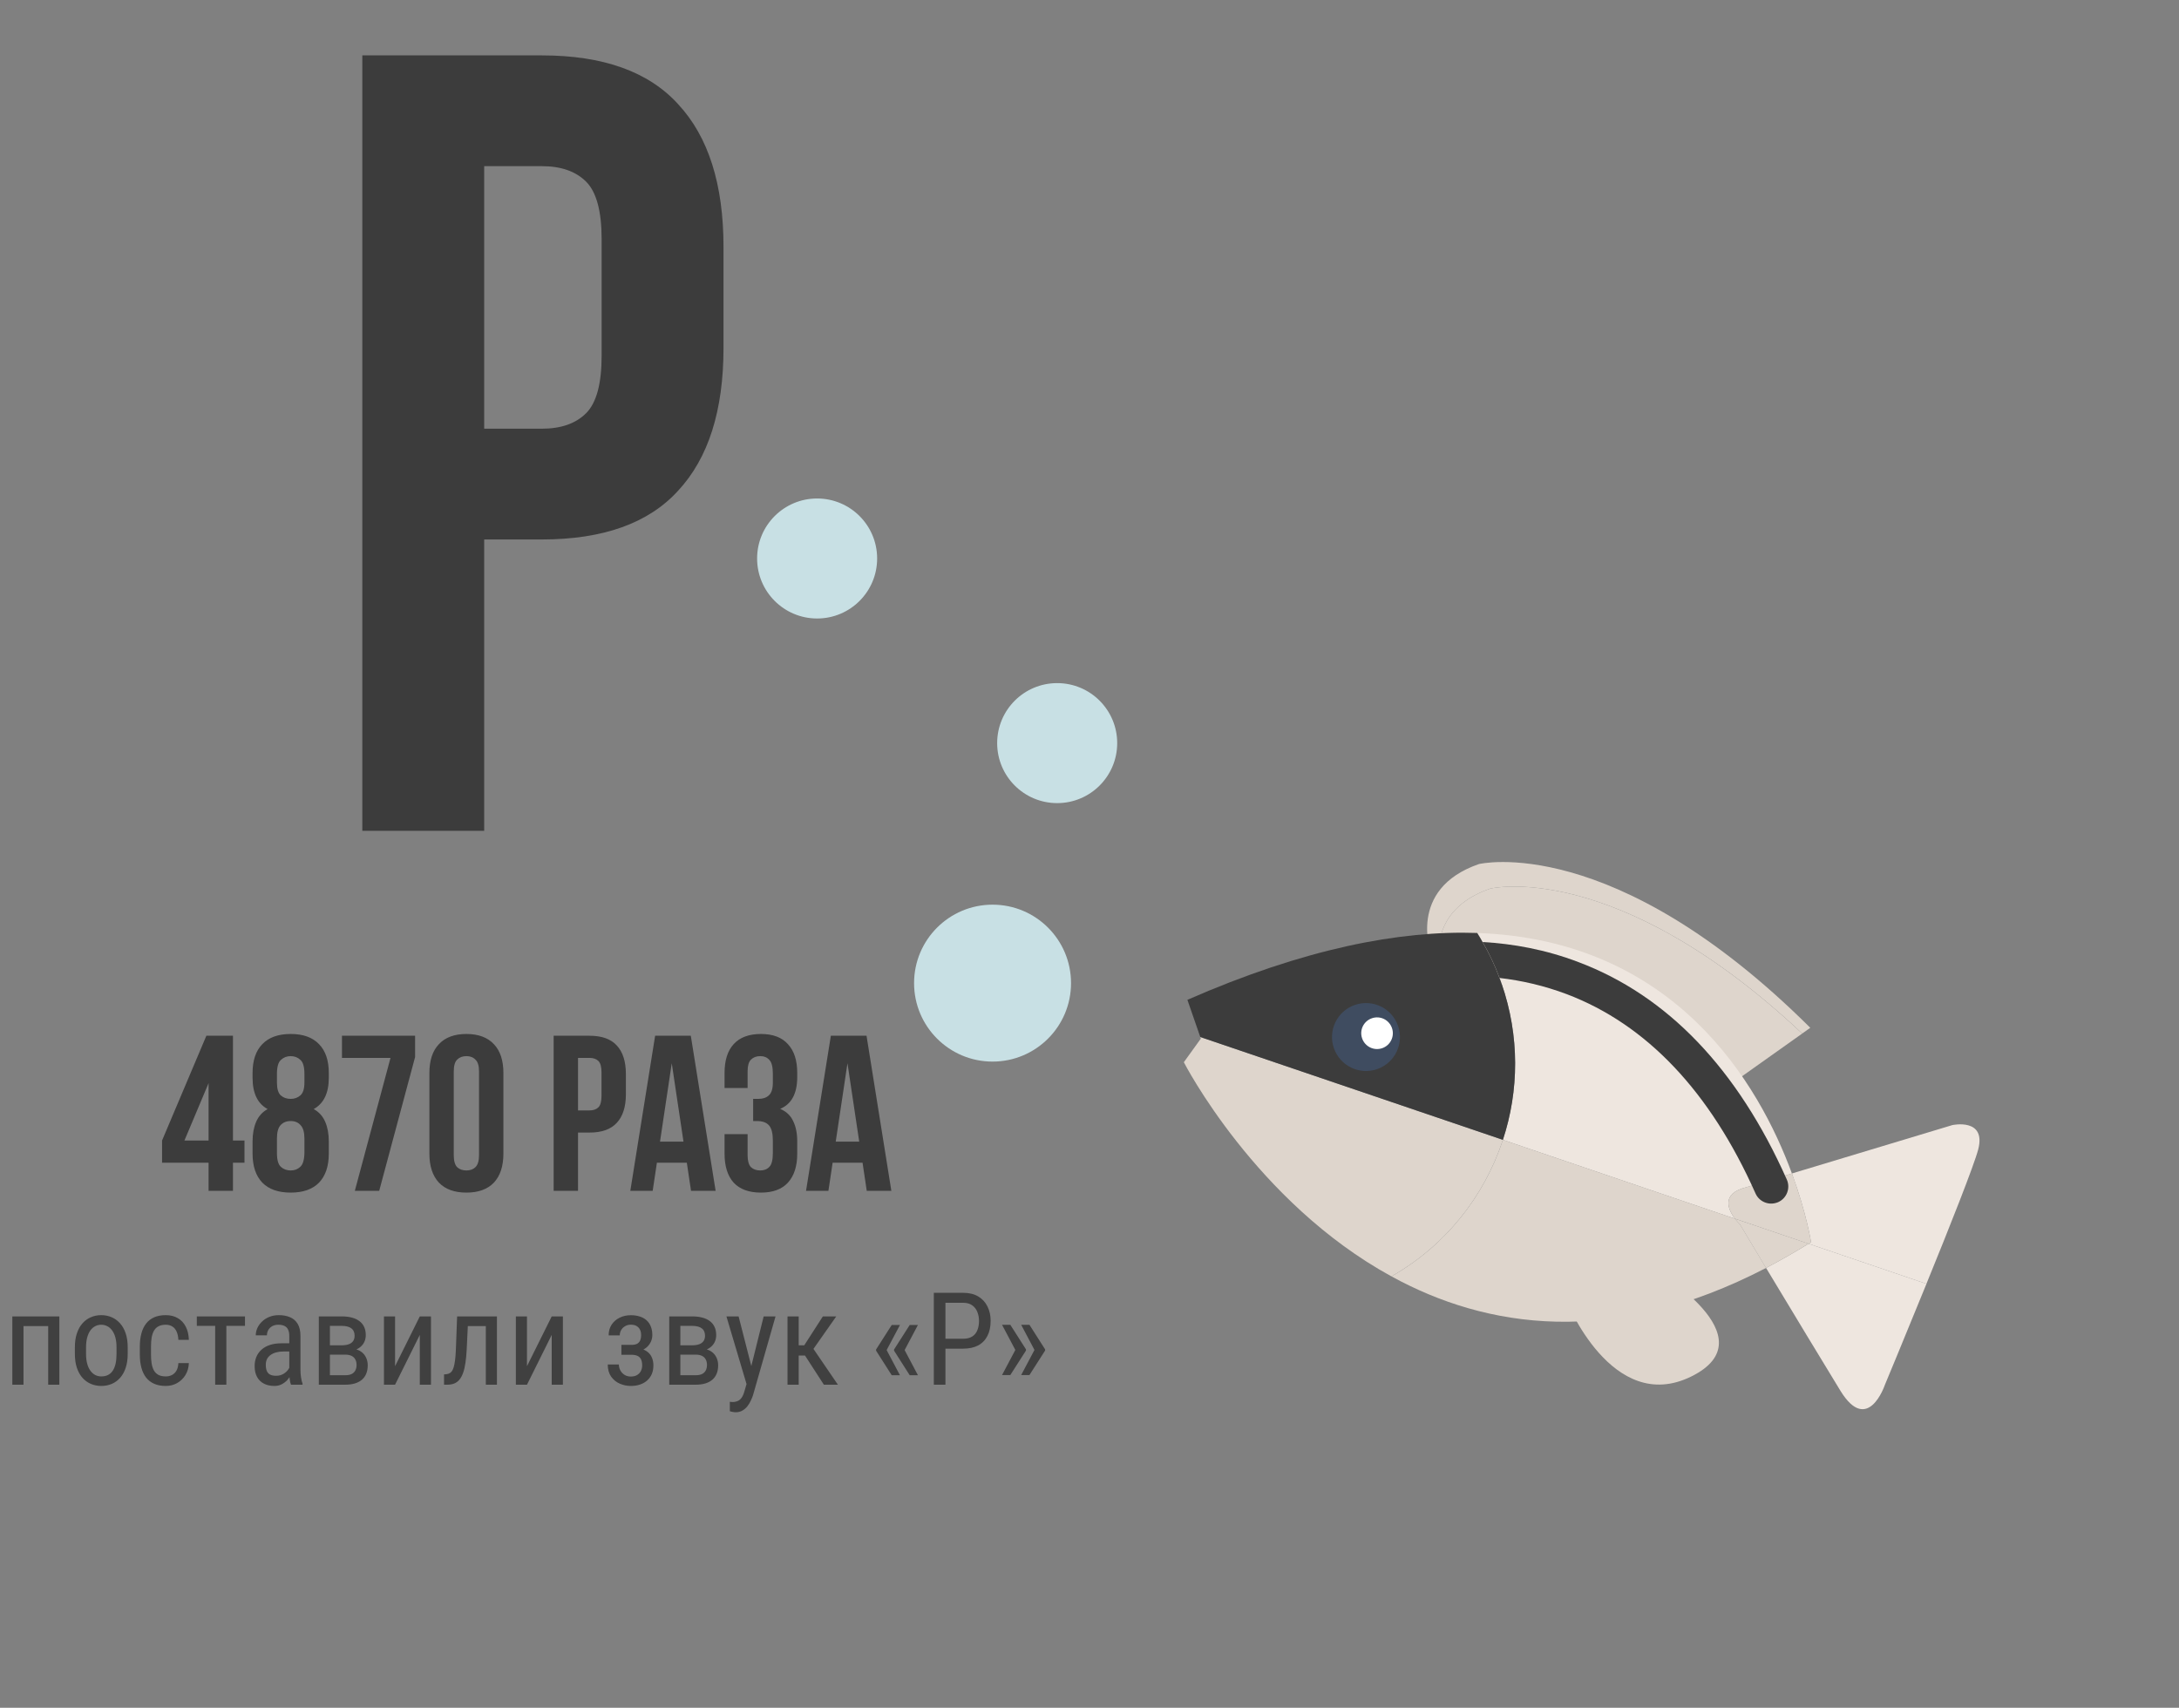 <?xml version="1.0" encoding="UTF-8"?> <svg xmlns="http://www.w3.org/2000/svg" width="236" height="185" viewBox="0 0 236 185" fill="none"><rect x="0" y="0" width="236" height="185" fill="#808080" stroke="none"/><g clip-path="url(#clip0_21127_315)"><path d="M160.171 93.603C160.171 93.603 174.661 90.053 196.065 111.337L195.193 111.959C174.943 92.946 161.404 96.262 161.404 96.262C156.462 97.974 155.694 101.395 155.811 103.693L155.016 103.347C155.016 103.347 152.313 96.325 160.171 93.603Z" fill="#DED5CC"></path><path d="M161.402 96.261C161.402 96.261 174.941 92.948 195.192 111.962L187.657 117.311L155.808 103.692C155.691 101.394 156.46 97.973 161.402 96.261Z" fill="#DED5CC"></path><path d="M169.616 140.824C169.616 140.824 174.573 153.351 183.173 149.114C191.762 144.88 179.156 137.519 179.156 137.519L169.616 140.824Z" fill="#DED5CC"></path><path d="M196.147 134.566C196.147 134.566 195.67 131.447 194.075 127.12L211.452 121.879C211.452 121.879 215.15 121.068 214.252 124.522C213.78 126.299 211.132 132.981 208.645 139.072L195.876 134.729C195.967 134.675 196.056 134.621 196.147 134.566Z" fill="#EEE6DF"></path><path d="M208.649 139.072C206.307 144.831 204.13 150.056 204.13 150.056C204.13 150.056 202.296 155.464 199.341 150.677C197.677 147.966 193.916 141.734 191.277 137.353C192.781 136.565 194.32 135.689 195.88 134.729L208.649 139.072Z" fill="#EEE6DF"></path><path d="M187.903 132.019L162.773 123.478C164.52 118.157 164.604 112.246 162.628 106.541C161.948 104.579 161.051 102.749 159.992 101.068C181.491 101.814 190.536 117.484 194.077 127.122L189.144 128.61C186.322 129.305 187.194 131.074 187.903 132.019Z" fill="#EEE6DF"></path><path d="M162.776 123.476L187.907 132.018C188.187 132.386 188.445 132.625 188.445 132.625C188.445 132.625 189.64 134.633 191.277 137.354C174.543 146.047 160.931 143.876 150.703 138.267C156.537 134.957 160.759 129.611 162.776 123.476Z" fill="#DED5CC"></path><path d="M196.149 134.567C196.058 134.621 195.969 134.675 195.878 134.729L187.904 132.017C187.2 131.075 186.324 129.307 189.145 128.608L194.078 127.121C195.672 131.448 196.149 134.567 196.149 134.567Z" fill="#DED5CC"></path><path d="M187.903 132.019L195.876 134.727C194.317 135.691 192.778 136.567 191.27 137.356C189.635 134.631 188.441 132.626 188.441 132.626C188.441 132.626 188.18 132.388 187.903 132.019Z" fill="#DED5CC"></path><path d="M129.999 112.337L162.773 123.476C160.756 129.611 156.534 134.957 150.7 138.267C135.964 130.207 128.217 115.068 128.217 115.068L130.059 112.511L129.999 112.337Z" fill="#DED5CC"></path><path d="M170.955 104.221C180.595 107.855 188.186 115.785 193.524 127.78C193.938 128.712 193.52 129.807 192.586 130.226C192.531 130.245 192.485 130.265 192.441 130.28C191.535 130.594 190.53 130.171 190.137 129.289C185.224 118.246 178.34 110.983 169.695 107.698C167.216 106.764 164.766 106.212 162.41 105.941C161.904 104.568 161.284 103.272 160.577 102.048C163.857 102.232 167.386 102.86 170.955 104.221Z" fill="#3C3C3C"></path><path d="M159.996 101.066C160.195 101.386 160.392 101.711 160.573 102.048C161.283 103.271 161.904 104.567 162.408 105.945C162.49 106.138 162.562 106.346 162.63 106.543C164.606 112.248 164.525 118.159 162.774 123.477L129.999 112.338L128.603 108.309C141.259 102.765 151.579 100.773 159.996 101.066Z" fill="#3C3C3C"></path><path d="M144.469 113.545C145.133 115.462 147.23 116.483 149.147 115.819C151.075 115.151 152.085 113.054 151.42 111.137C150.755 109.216 148.666 108.196 146.738 108.864C144.821 109.528 143.803 111.624 144.469 113.545Z" fill="#3F4C60"></path><path d="M147.526 112.485C147.837 113.381 148.807 113.857 149.706 113.546C150.602 113.235 151.069 112.261 150.759 111.365C150.448 110.469 149.48 109.996 148.584 110.306C147.685 110.618 147.216 111.589 147.526 112.485Z" fill="white"></path></g><circle cx="107.5" cy="106.5" r="8.5" fill="#C8E0E4"></circle><circle cx="114.5" cy="80.5" r="6.5" fill="#C8E0E4"></circle><circle cx="88.5" cy="60.5" r="6.5" fill="#C8E0E4"></circle><path d="M17.551 123.552L22.351 112.2H25.231V123.552H26.479V125.952H25.231V129H22.591V125.952H17.551V123.552ZM22.591 123.552V117.336L19.975 123.552H22.591ZM35.611 124.968C35.611 126.328 35.258 127.376 34.554 128.112C33.85 128.832 32.827 129.192 31.483 129.192C30.139 129.192 29.114 128.832 28.41 128.112C27.706 127.376 27.355 126.328 27.355 124.968V123.648C27.355 122.832 27.483 122.128 27.738 121.536C27.994 120.928 28.41 120.464 28.986 120.144C27.898 119.552 27.355 118.424 27.355 116.76V116.232C27.355 114.872 27.706 113.832 28.41 113.112C29.114 112.376 30.139 112.008 31.483 112.008C32.827 112.008 33.85 112.376 34.554 113.112C35.258 113.832 35.611 114.872 35.611 116.232V116.76C35.611 118.408 35.066 119.536 33.978 120.144C34.554 120.464 34.971 120.928 35.227 121.536C35.483 122.128 35.611 122.832 35.611 123.648V124.968ZM29.994 124.896C29.994 125.648 30.139 126.152 30.427 126.408C30.715 126.664 31.067 126.792 31.483 126.792C31.898 126.792 32.242 126.664 32.514 126.408C32.803 126.152 32.955 125.648 32.971 124.896V123.336C32.971 122.664 32.834 122.184 32.562 121.896C32.306 121.592 31.947 121.44 31.483 121.44C31.018 121.44 30.651 121.592 30.378 121.896C30.122 122.184 29.994 122.664 29.994 123.336V124.896ZM29.994 117.264C29.994 117.936 30.131 118.4 30.402 118.656C30.691 118.912 31.05 119.04 31.483 119.04C31.898 119.04 32.251 118.912 32.538 118.656C32.827 118.4 32.971 117.936 32.971 117.264V116.328C32.971 115.576 32.827 115.072 32.538 114.816C32.251 114.544 31.898 114.408 31.483 114.408C31.067 114.408 30.715 114.544 30.427 114.816C30.139 115.072 29.994 115.576 29.994 116.328V117.264ZM44.958 112.2V114.504L41.07 129H38.43L42.294 114.6H37.038V112.2H44.958ZM49.146 125.136C49.146 125.744 49.266 126.176 49.506 126.432C49.762 126.672 50.098 126.792 50.514 126.792C50.93 126.792 51.258 126.672 51.498 126.432C51.754 126.176 51.882 125.744 51.882 125.136V116.064C51.882 115.456 51.754 115.032 51.498 114.792C51.258 114.536 50.93 114.408 50.514 114.408C50.098 114.408 49.762 114.536 49.506 114.792C49.266 115.032 49.146 115.456 49.146 116.064V125.136ZM46.506 116.232C46.506 114.872 46.85 113.832 47.538 113.112C48.226 112.376 49.218 112.008 50.514 112.008C51.81 112.008 52.802 112.376 53.49 113.112C54.178 113.832 54.522 114.872 54.522 116.232V124.968C54.522 126.328 54.178 127.376 53.49 128.112C52.802 128.832 51.81 129.192 50.514 129.192C49.218 129.192 48.226 128.832 47.538 128.112C46.85 127.376 46.506 126.328 46.506 124.968V116.232ZM63.852 112.2C65.18 112.2 66.164 112.552 66.804 113.256C67.46 113.96 67.788 114.992 67.788 116.352V118.536C67.788 119.896 67.46 120.928 66.804 121.632C66.164 122.336 65.18 122.688 63.852 122.688H62.604V129H59.964V112.2H63.852ZM62.604 114.6V120.288H63.852C64.268 120.288 64.588 120.176 64.812 119.952C65.036 119.728 65.148 119.312 65.148 118.704V116.184C65.148 115.576 65.036 115.16 64.812 114.936C64.588 114.712 64.268 114.6 63.852 114.6H62.604ZM77.507 129H74.843L74.387 125.952H71.147L70.691 129H68.267L70.955 112.2H74.819L77.507 129ZM71.483 123.672H74.027L72.755 115.176L71.483 123.672ZM83.706 116.328C83.706 115.576 83.578 115.072 83.322 114.816C83.082 114.544 82.754 114.408 82.338 114.408C81.922 114.408 81.586 114.536 81.33 114.792C81.09 115.032 80.97 115.456 80.97 116.064V117.864H78.474V116.232C78.474 114.872 78.802 113.832 79.458 113.112C80.13 112.376 81.114 112.008 82.41 112.008C83.706 112.008 84.682 112.376 85.338 113.112C86.01 113.832 86.346 114.872 86.346 116.232V116.664C86.346 118.456 85.73 119.608 84.498 120.12C85.17 120.408 85.642 120.856 85.914 121.464C86.202 122.056 86.346 122.784 86.346 123.648V124.968C86.346 126.328 86.01 127.376 85.338 128.112C84.682 128.832 83.706 129.192 82.41 129.192C81.114 129.192 80.13 128.832 79.458 128.112C78.802 127.376 78.474 126.328 78.474 124.968V122.856H80.97V125.136C80.97 125.744 81.09 126.176 81.33 126.432C81.586 126.672 81.922 126.792 82.338 126.792C82.754 126.792 83.082 126.664 83.322 126.408C83.578 126.152 83.706 125.648 83.706 124.896V123.576C83.706 122.792 83.57 122.24 83.298 121.92C83.026 121.6 82.586 121.44 81.978 121.44H81.57V119.04H82.122C82.618 119.04 83.002 118.912 83.274 118.656C83.562 118.4 83.706 117.936 83.706 117.264V116.328ZM96.539 129H93.875L93.419 125.952H90.179L89.723 129H87.299L89.987 112.2H93.851L96.539 129ZM90.515 123.672H93.059L91.787 115.176L90.515 123.672Z" fill="#3C3C3C"></path><path d="M58.681 6C65.321 6 70.241 7.76 73.441 11.28C76.721 14.8 78.361 19.96 78.361 26.76V37.68C78.361 44.48 76.721 49.64 73.441 53.16C70.241 56.68 65.321 58.44 58.681 58.44H52.441V90H39.241V6H58.681ZM52.441 18V46.44H58.681C60.761 46.44 62.361 45.88 63.481 44.76C64.601 43.64 65.161 41.56 65.161 38.52V25.92C65.161 22.88 64.601 20.8 63.481 19.68C62.361 18.56 60.761 18 58.681 18H52.441Z" fill="#3C3C3C"></path><path d="M5.341 142.604V143.649H2.388V142.604H5.341ZM2.545 142.604V150H1.335V142.604H2.545ZM6.428 142.604V150H5.218V142.604H6.428ZM8.109 146.657V145.953C8.109 145.379 8.182 144.875 8.328 144.442C8.474 144.005 8.677 143.64 8.937 143.349C9.196 143.057 9.499 142.838 9.846 142.692C10.192 142.542 10.563 142.467 10.96 142.467C11.366 142.467 11.742 142.542 12.088 142.692C12.434 142.838 12.737 143.057 12.997 143.349C13.261 143.64 13.466 144.005 13.612 144.442C13.758 144.875 13.831 145.379 13.831 145.953V146.657C13.831 147.231 13.758 147.737 13.612 148.175C13.466 148.608 13.264 148.97 13.004 149.262C12.744 149.553 12.441 149.772 12.095 149.918C11.748 150.064 11.375 150.137 10.974 150.137C10.573 150.137 10.199 150.064 9.853 149.918C9.506 149.772 9.201 149.553 8.937 149.262C8.677 148.97 8.474 148.608 8.328 148.175C8.182 147.737 8.109 147.231 8.109 146.657ZM9.319 145.953V146.657C9.319 147.063 9.36 147.418 9.442 147.724C9.524 148.029 9.641 148.284 9.791 148.489C9.941 148.694 10.117 148.849 10.317 148.954C10.518 149.054 10.737 149.104 10.974 149.104C11.247 149.104 11.486 149.054 11.691 148.954C11.901 148.849 12.074 148.694 12.211 148.489C12.348 148.284 12.45 148.029 12.519 147.724C12.587 147.418 12.621 147.063 12.621 146.657V145.953C12.621 145.548 12.58 145.194 12.498 144.894C12.416 144.588 12.3 144.333 12.149 144.128C11.999 143.918 11.821 143.763 11.616 143.663C11.416 143.558 11.197 143.506 10.96 143.506C10.727 143.506 10.511 143.558 10.31 143.663C10.11 143.763 9.935 143.918 9.784 144.128C9.638 144.333 9.524 144.588 9.442 144.894C9.36 145.194 9.319 145.548 9.319 145.953ZM17.953 149.104C18.195 149.104 18.413 149.057 18.609 148.961C18.81 148.861 18.974 148.706 19.102 148.496C19.229 148.282 19.302 148.004 19.32 147.662H20.455C20.437 148.154 20.311 148.587 20.079 148.961C19.851 149.33 19.55 149.619 19.177 149.829C18.808 150.034 18.4 150.137 17.953 150.137C17.475 150.137 17.058 150.059 16.702 149.904C16.351 149.749 16.06 149.526 15.827 149.234C15.599 148.938 15.428 148.58 15.315 148.161C15.2 147.737 15.144 147.257 15.144 146.719V145.885C15.144 145.347 15.2 144.868 15.315 144.449C15.428 144.025 15.599 143.668 15.827 143.376C16.06 143.08 16.351 142.854 16.702 142.699C17.058 142.544 17.475 142.467 17.953 142.467C18.454 142.467 18.887 142.574 19.252 142.788C19.621 142.998 19.908 143.303 20.113 143.704C20.323 144.101 20.437 144.581 20.455 145.146H19.32C19.302 144.782 19.236 144.479 19.122 144.237C19.008 143.991 18.853 143.809 18.657 143.69C18.461 143.567 18.227 143.506 17.953 143.506C17.634 143.506 17.37 143.563 17.16 143.677C16.955 143.786 16.793 143.946 16.675 144.155C16.556 144.365 16.472 144.616 16.422 144.907C16.376 145.199 16.354 145.525 16.354 145.885V146.719C16.354 147.079 16.376 147.407 16.422 147.703C16.472 147.995 16.554 148.245 16.668 148.455C16.787 148.665 16.951 148.826 17.16 148.94C17.37 149.05 17.634 149.104 17.953 149.104ZM24.516 142.604V150H23.306V142.604H24.516ZM26.532 142.604V143.629H21.316V142.604H26.532ZM31.331 148.735V144.723C31.331 144.431 31.285 144.196 31.194 144.019C31.108 143.841 30.976 143.711 30.798 143.629C30.625 143.547 30.406 143.506 30.142 143.506C29.886 143.506 29.665 143.558 29.479 143.663C29.296 143.768 29.155 143.907 29.055 144.08C28.959 144.253 28.911 144.445 28.911 144.654H27.701C27.701 144.39 27.758 144.128 27.872 143.868C27.991 143.608 28.159 143.374 28.378 143.164C28.597 142.95 28.859 142.781 29.164 142.658C29.474 142.531 29.82 142.467 30.203 142.467C30.659 142.467 31.062 142.542 31.413 142.692C31.764 142.838 32.04 143.077 32.24 143.41C32.441 143.743 32.541 144.185 32.541 144.736V148.387C32.541 148.633 32.559 148.895 32.596 149.173C32.637 149.451 32.694 149.69 32.767 149.891V150H31.516C31.456 149.854 31.411 149.66 31.379 149.419C31.347 149.173 31.331 148.945 31.331 148.735ZM31.523 145.516L31.536 146.404H30.695C30.408 146.404 30.146 146.436 29.909 146.5C29.677 146.564 29.476 146.657 29.308 146.78C29.139 146.899 29.009 147.047 28.918 147.225C28.831 147.402 28.788 147.605 28.788 147.833C28.788 148.129 28.829 148.366 28.911 148.544C28.993 148.717 29.116 148.842 29.28 148.92C29.444 148.997 29.652 149.036 29.902 149.036C30.208 149.036 30.477 148.965 30.709 148.824C30.941 148.683 31.121 148.512 31.249 148.312C31.381 148.111 31.443 147.924 31.434 147.751L31.7 148.318C31.682 148.496 31.623 148.69 31.523 148.899C31.427 149.104 31.292 149.303 31.119 149.494C30.946 149.681 30.741 149.836 30.504 149.959C30.271 150.077 30.009 150.137 29.718 150.137C29.289 150.137 28.913 150.055 28.59 149.891C28.271 149.727 28.023 149.485 27.845 149.166C27.667 148.847 27.578 148.453 27.578 147.983C27.578 147.628 27.64 147.3 27.763 146.999C27.886 146.698 28.068 146.438 28.31 146.22C28.551 145.996 28.854 145.823 29.219 145.7C29.588 145.577 30.014 145.516 30.497 145.516H31.523ZM37.401 146.746H35.426L35.412 145.734H36.998C37.312 145.734 37.572 145.696 37.777 145.618C37.987 145.541 38.144 145.424 38.249 145.27C38.354 145.115 38.406 144.923 38.406 144.695C38.406 144.518 38.377 144.363 38.317 144.23C38.258 144.094 38.169 143.982 38.051 143.896C37.937 143.804 37.793 143.738 37.62 143.697C37.447 143.652 37.244 143.629 37.012 143.629H35.733V150H34.53V142.604H37.012C37.413 142.604 37.773 142.645 38.092 142.727C38.415 142.809 38.689 142.934 38.912 143.103C39.14 143.267 39.313 143.476 39.432 143.731C39.555 143.987 39.616 144.287 39.616 144.634C39.616 144.857 39.578 145.069 39.5 145.27C39.422 145.47 39.306 145.648 39.151 145.803C39.001 145.958 38.814 146.085 38.591 146.186C38.367 146.281 38.11 146.343 37.818 146.37L37.401 146.746ZM37.401 150H34.975L35.597 148.975H37.401C37.679 148.975 37.907 148.931 38.085 148.845C38.263 148.754 38.395 148.626 38.481 148.462C38.573 148.293 38.618 148.093 38.618 147.86C38.618 147.628 38.573 147.43 38.481 147.266C38.395 147.097 38.263 146.969 38.085 146.883C37.907 146.792 37.679 146.746 37.401 146.746H35.781L35.795 145.734H37.798L38.222 146.117C38.573 146.149 38.867 146.249 39.103 146.418C39.345 146.587 39.525 146.801 39.644 147.061C39.767 147.316 39.828 147.594 39.828 147.895C39.828 148.241 39.773 148.546 39.664 148.811C39.555 149.075 39.395 149.296 39.185 149.474C38.976 149.647 38.721 149.779 38.42 149.87C38.119 149.957 37.78 150 37.401 150ZM42.788 147.997L45.468 142.604H46.678V150H45.468V144.606L42.788 150H41.585V142.604H42.788V147.997ZM52.741 142.604V143.649H49.795V142.604H52.741ZM53.821 142.604V150H52.618V142.604H53.821ZM49.508 142.604H50.718L50.547 146.172C50.52 146.723 50.474 147.211 50.41 147.635C50.351 148.054 50.267 148.414 50.157 148.715C50.052 149.016 49.92 149.262 49.761 149.453C49.606 149.64 49.419 149.779 49.2 149.87C48.986 149.957 48.738 150 48.455 150H48.093V148.886L48.332 148.865C48.492 148.852 48.628 148.806 48.742 148.729C48.861 148.651 48.956 148.537 49.029 148.387C49.107 148.232 49.168 148.034 49.214 147.792C49.264 147.55 49.303 147.263 49.33 146.931C49.357 146.598 49.378 146.211 49.392 145.769L49.508 142.604ZM57.075 147.997L59.755 142.604H60.965V150H59.755V144.606L57.075 150H55.872V142.604H57.075V147.997ZM68.498 146.466H67.302V145.687H68.402C68.667 145.687 68.874 145.643 69.024 145.557C69.175 145.465 69.282 145.34 69.346 145.181C69.409 145.021 69.441 144.834 69.441 144.62C69.441 144.429 69.405 144.249 69.332 144.08C69.259 143.907 69.141 143.768 68.977 143.663C68.812 143.554 68.594 143.499 68.32 143.499C68.097 143.499 67.894 143.551 67.712 143.656C67.53 143.757 67.386 143.896 67.281 144.073C67.176 144.246 67.124 144.442 67.124 144.661H65.921C65.921 144.21 66.028 143.823 66.242 143.499C66.461 143.171 66.753 142.918 67.117 142.74C67.482 142.562 67.883 142.474 68.32 142.474C68.685 142.474 69.011 142.521 69.298 142.617C69.585 142.708 69.829 142.845 70.029 143.027C70.23 143.205 70.382 143.428 70.487 143.697C70.597 143.962 70.651 144.269 70.651 144.62C70.651 144.871 70.601 145.108 70.501 145.331C70.401 145.554 70.257 145.753 70.07 145.926C69.883 146.094 69.656 146.227 69.387 146.322C69.122 146.418 68.826 146.466 68.498 146.466ZM67.302 145.987H68.498C68.863 145.987 69.186 146.031 69.469 146.117C69.751 146.199 69.988 146.322 70.18 146.486C70.376 146.65 70.522 146.853 70.617 147.095C70.717 147.332 70.768 147.605 70.768 147.915C70.768 148.261 70.708 148.574 70.59 148.852C70.471 149.125 70.303 149.357 70.084 149.549C69.87 149.74 69.612 149.886 69.311 149.986C69.015 150.087 68.685 150.137 68.32 150.137C67.91 150.137 67.514 150.055 67.131 149.891C66.753 149.727 66.44 149.474 66.194 149.132C65.948 148.785 65.825 148.346 65.825 147.812H67.028C67.028 148.036 67.081 148.248 67.186 148.448C67.295 148.649 67.445 148.811 67.637 148.934C67.833 149.057 68.061 149.118 68.32 149.118C68.594 149.118 68.822 149.063 69.004 148.954C69.186 148.845 69.323 148.699 69.414 148.517C69.505 148.334 69.551 148.136 69.551 147.922C69.551 147.644 69.51 147.421 69.428 147.252C69.346 147.083 69.22 146.96 69.052 146.883C68.883 146.801 68.667 146.76 68.402 146.76H67.302V145.987ZM75.355 146.746H73.379L73.365 145.734H74.951C75.266 145.734 75.525 145.696 75.731 145.618C75.94 145.541 76.097 145.424 76.202 145.27C76.307 145.115 76.359 144.923 76.359 144.695C76.359 144.518 76.33 144.363 76.27 144.23C76.211 144.094 76.122 143.982 76.004 143.896C75.89 143.804 75.746 143.738 75.573 143.697C75.4 143.652 75.197 143.629 74.965 143.629H73.686V150H72.483V142.604H74.965C75.366 142.604 75.726 142.645 76.045 142.727C76.368 142.809 76.642 142.934 76.865 143.103C77.093 143.267 77.266 143.476 77.385 143.731C77.508 143.987 77.569 144.287 77.569 144.634C77.569 144.857 77.531 145.069 77.453 145.27C77.376 145.47 77.259 145.648 77.105 145.803C76.954 145.958 76.767 146.085 76.544 146.186C76.321 146.281 76.063 146.343 75.772 146.37L75.355 146.746ZM75.355 150H72.928L73.55 148.975H75.355C75.632 148.975 75.86 148.931 76.038 148.845C76.216 148.754 76.348 148.626 76.435 148.462C76.526 148.293 76.571 148.093 76.571 147.86C76.571 147.628 76.526 147.43 76.435 147.266C76.348 147.097 76.216 146.969 76.038 146.883C75.86 146.792 75.632 146.746 75.355 146.746H73.734L73.748 145.734H75.751L76.175 146.117C76.526 146.149 76.82 146.249 77.057 146.418C77.298 146.587 77.478 146.801 77.597 147.061C77.72 147.316 77.781 147.594 77.781 147.895C77.781 148.241 77.727 148.546 77.617 148.811C77.508 149.075 77.348 149.296 77.139 149.474C76.929 149.647 76.674 149.779 76.373 149.87C76.072 149.957 75.733 150 75.355 150ZM81.062 149.234L82.71 142.604H83.995L81.555 151.142C81.495 151.324 81.416 151.52 81.315 151.729C81.22 151.944 81.097 152.146 80.946 152.338C80.796 152.529 80.616 152.684 80.406 152.803C80.197 152.926 79.951 152.987 79.668 152.987C79.581 152.987 79.47 152.974 79.333 152.946C79.201 152.919 79.105 152.896 79.046 152.878V151.853C79.073 151.857 79.117 151.862 79.176 151.866C79.235 151.875 79.278 151.88 79.306 151.88C79.543 151.88 79.743 151.841 79.907 151.764C80.076 151.691 80.219 151.565 80.338 151.388C80.456 151.215 80.557 150.975 80.639 150.67L81.062 149.234ZM79.996 142.604L81.466 148.346L81.78 149.679L80.919 150.144L78.677 142.604H79.996ZM86.504 142.604V150H85.294V142.604H86.504ZM90.571 142.604L87.598 146.842H86.101L85.909 145.734H87.106L89.122 142.604H90.571ZM89.231 150L87.064 146.65L87.837 145.734L90.749 150H89.231ZM97.469 143.533L96.013 146.281L94.885 146.274V146.186L96.58 143.533H97.469ZM96.013 146.22L97.469 148.975H96.58L94.885 146.315V146.227L96.013 146.22ZM99.417 143.533L97.961 146.281L96.833 146.274V146.186L98.528 143.533H99.417ZM97.961 146.22L99.417 148.975H98.528L96.833 146.315V146.227L97.961 146.22ZM104.312 146.097H102.138V145.023H104.312C104.722 145.023 105.052 144.941 105.303 144.777C105.558 144.613 105.743 144.385 105.856 144.094C105.975 143.802 106.034 143.469 106.034 143.096C106.034 142.754 105.975 142.433 105.856 142.132C105.743 141.831 105.558 141.59 105.303 141.407C105.052 141.22 104.722 141.127 104.312 141.127H102.397V150H101.14V140.047H104.312C104.954 140.047 105.496 140.177 105.938 140.437C106.381 140.696 106.715 141.056 106.943 141.517C107.176 141.972 107.292 142.494 107.292 143.082C107.292 143.72 107.176 144.265 106.943 144.716C106.715 145.167 106.381 145.511 105.938 145.748C105.496 145.98 104.954 146.097 104.312 146.097ZM108.529 148.954L109.985 146.206L111.12 146.213V146.302L109.425 148.954H108.529ZM108.529 143.513H109.425L111.12 146.172V146.261L109.985 146.268L108.529 143.513ZM110.601 148.954L112.057 146.206L113.191 146.213V146.302L111.496 148.954H110.601ZM110.601 143.513H111.496L113.191 146.172V146.261L112.057 146.268L110.601 143.513Z" fill="black" fill-opacity="0.5"></path><defs><clipPath id="clip0_21127_315"><rect width="99.215" height="89.91" fill="white" transform="matrix(-0.945 0.327 0.327 0.945 205.75 67)"></rect></clipPath></defs></svg> 